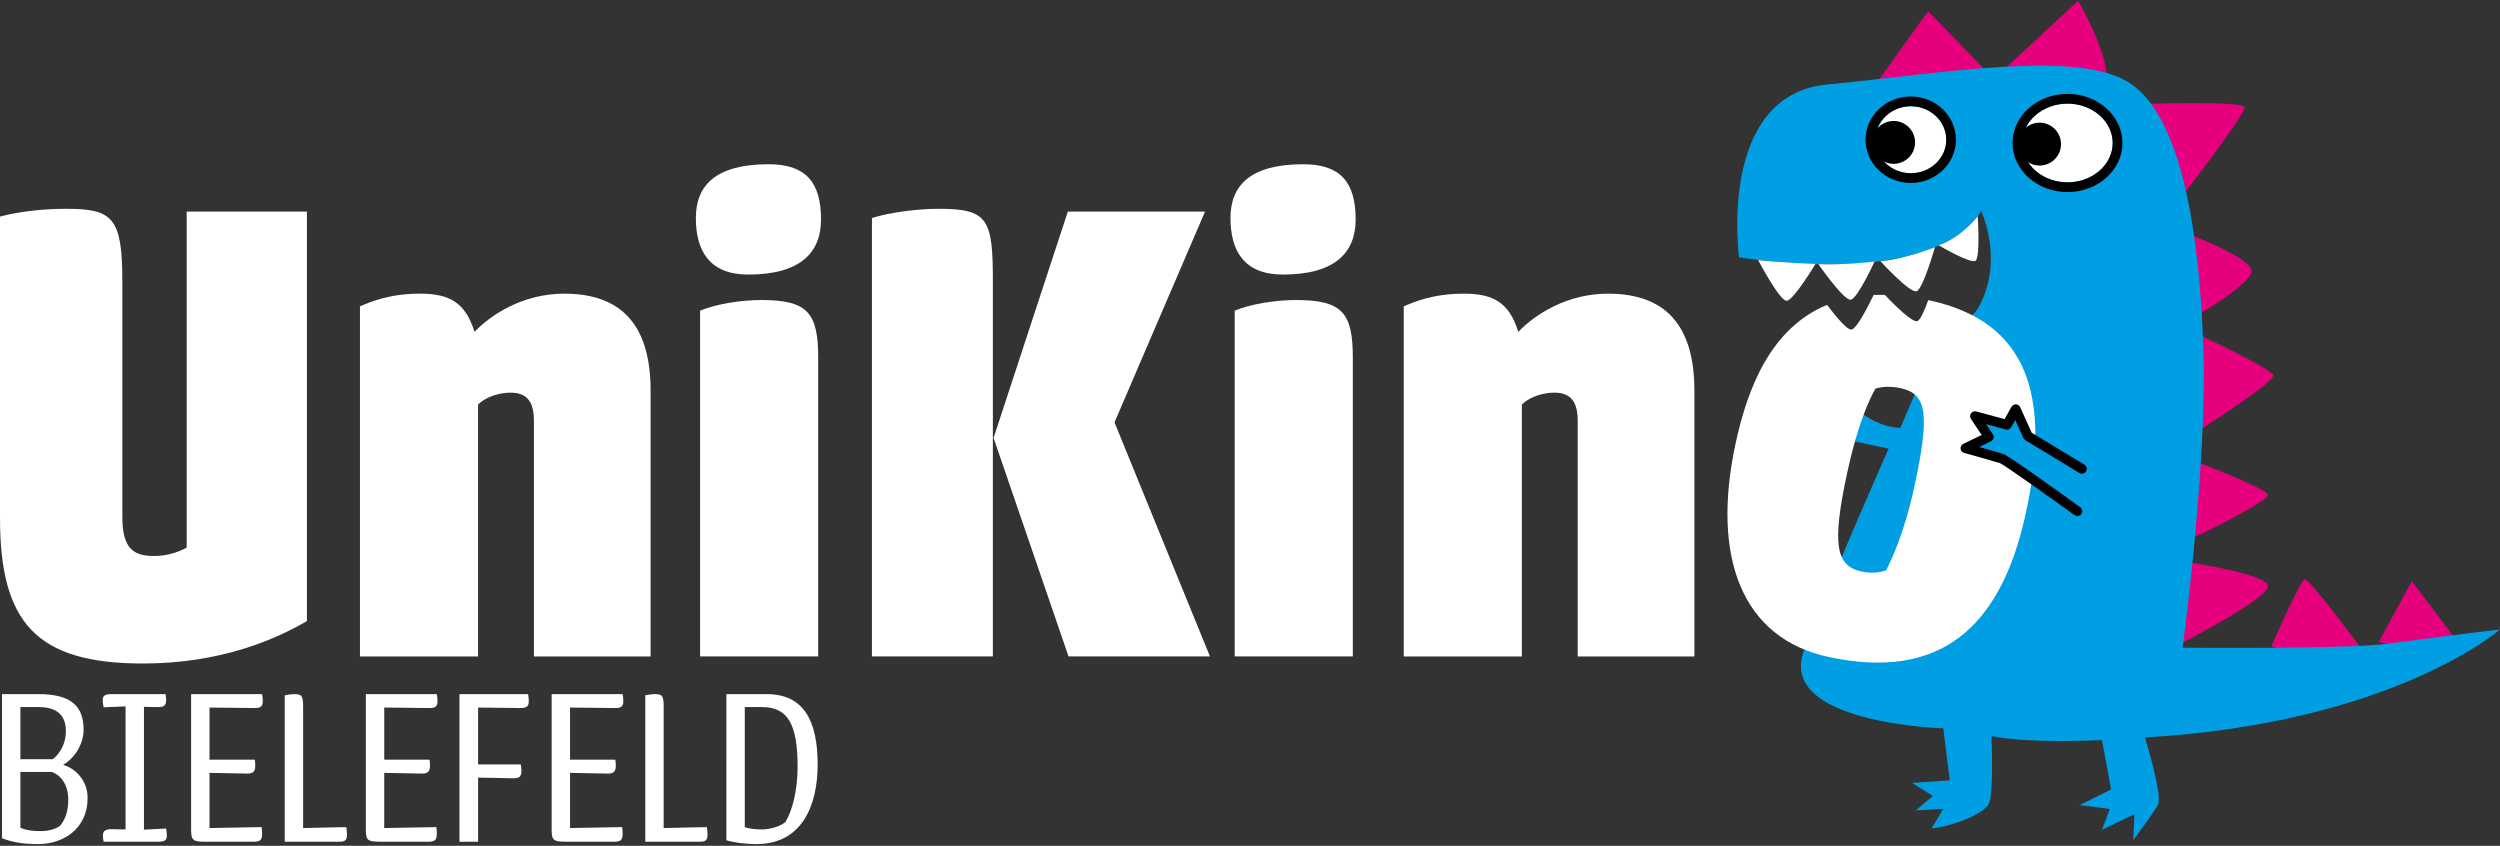 <?xml version="1.0" encoding="iso-8859-1"?>
<!-- Generator: Adobe Illustrator 23.0.3, SVG Export Plug-In . SVG Version: 6.00 Build 0)  -->
<svg xmlns="http://www.w3.org/2000/svg" version="1.1" width="600" height="203"><rect width="100%" height="100%" fill="#333333" stroke="none"/><svg xmlns:xlink="http://www.w3.org/1999/xlink" version="1.1" x="0" y="0" viewBox="0 0 500.714 169.104" style="enable-background:new 0 0 500.714 169.104;" xml:space="preserve" width="600" height="203">
<g id="Ebene_1">
</g>
<g id="Ebene_2">
	<g>
		<g>
			<g>
				<path style="fill:#E6007E;" d="M476.453,128.398l6.6-12.158l8.511,11.29C491.564,127.53,480.448,129.961,476.453,128.398z"/>
			</g>
			<g>
				<path style="fill:#E6007E;" d="M376.443,15.632l9.726-13.547l11.463,11.811C397.632,13.895,390.858,16.153,376.443,15.632z"/>
			</g>
			<g>
				<path style="fill:#E6007E;" d="M401.627,13.547L416.216,0c0,0,6.079,10.421,5.732,15.979      C421.948,15.979,404.58,15.632,401.627,13.547z"/>
			</g>
			<g>
				<path style="fill:#E6007E;" d="M429.938,20.669c0,0,19.453-0.695,19.626,0.695c0.174,1.389-12.332,17.542-12.332,17.542      S432.369,28.658,429.938,20.669z"/>
			</g>
			<g>
				<path style="fill:#E6007E;" d="M438.796,46.895c0,0,12.332,4.69,12.158,7.295c-0.174,2.605-10.942,8.858-10.942,8.858      S438.448,52.279,438.796,46.895z"/>
			</g>
			<g>
				<path style="fill:#E6007E;" d="M440.706,67.043c0,0,14.242,6.6,14.59,7.99c0.347,1.389-14.763,10.942-14.763,10.942      S439.317,73.122,440.706,67.043z"/>
			</g>
			<g>
				<path style="fill:#E6007E;" d="M440.532,92.574c0,0,13.721,5.211,13.721,6.426s-15.284,9.032-15.284,8.511      C438.969,106.99,438.101,101.432,440.532,92.574z"/>
			</g>
			<g>
				<path style="fill:#E6007E;" d="M438.796,112.548c0,0,15.284,2.258,15.458,4.69c0.174,2.432-17.369,11.463-17.369,11.463      S437.232,117.238,438.796,112.548z"/>
			</g>
			<g>
				<path style="fill:#E6007E;" d="M454.948,129.222c0,0,5.732-13.026,6.6-13.374c0.868-0.347,11.116,13.547,11.116,13.547      S458.943,132.001,454.948,129.222z"/>
			</g>
			<g>
				<path style="fill:#009FE3;" d="M348.306,51.411c0,0-4.429-32.566,17.716-34.65c22.145-2.084,50.803-7.295,60.964,0      s13.547,30.221,14.329,53.148s-4.168,59.661-4.168,59.661s32.441,0.322,40.903-0.782c17.976-2.345,22.666-2.866,22.666-2.866      s-21.363,18.758-71.124,21.624c0,0,3.647,11.724,2.605,13.547s-4.95,7.034-4.95,7.034l0.261-5.211l-6.513,3.126l1.563-4.168      l-5.992-0.782l6.253-3.126l-1.824-9.9c0,0-14.069,0.782-22.145-0.782c0,0,0.521,11.463-0.521,13.547s-7.034,4.429-11.463,4.95      l2.345-3.908l-5.471,0.261l3.387-2.866l-4.168-2.605l7.555-0.521l-1.303-10.421c0,0-33.494-0.94-27.876-15.632      c6.774-17.716,16.934-40.382,16.934-40.382l-18.497-3.908l3.908-2.084l-3.126-4.689l5.732,1.824l0.521-4.168      c0,0,5.992,8.597,13.808,8.858l5.181-12.073c0,0-16.841,1.709-23.615-7.67c0,0,28.899,4.939,34.11-4.44      s0.476-19.326,0.476-19.326S390.772,57.403,348.306,51.411z"/>
			</g>
			<path style="fill:#FFFFFF;" d="M414.089,20.602c-4.993,0-9.055,3.536-9.055,7.883s4.062,7.882,9.055,7.882     s9.055-3.535,9.055-7.882S419.082,20.602,414.089,20.602z"/>
			<g>
				<ellipse style="fill:none;" cx="414.089" cy="28.484" rx="10.03" ry="8.858"/>
				<path d="M414.089,38.318c-6.069,0-11.006-4.411-11.006-9.834s4.937-9.835,11.006-9.835s11.006,4.412,11.006,9.835      S420.158,38.318,414.089,38.318z M414.089,20.602c-4.993,0-9.055,3.536-9.055,7.883s4.062,7.882,9.055,7.882      s9.055-3.535,9.055-7.882S419.082,20.602,414.089,20.602z"/>
			</g>
			<ellipse style="fill:#FFFFFF;" cx="382.778" cy="27.833" rx="7.101" ry="6.71"/>
			<g>
				<ellipse style="fill:none;" cx="382.695" cy="27.833" rx="8.076" ry="7.686"/>
				<path d="M382.695,36.495c-4.991,0-9.052-3.886-9.052-8.662s4.06-8.662,9.052-8.662s9.052,3.886,9.052,8.662      S387.687,36.495,382.695,36.495z M382.695,21.123c-3.915,0-7.101,3.01-7.101,6.71s3.186,6.71,7.101,6.71s7.101-3.01,7.101-6.71      S386.61,21.123,382.695,21.123z"/>
			</g>
			<g>
				<circle cx="379.272" cy="28.37" r="4.291"/>
			</g>
			<g>
				<circle cx="408.499" cy="28.711" r="4.291"/>
			</g>
			<g>
				<path style="fill:#FFFFFF;" d="M352.127,51.932c0,0,4.342,8.267,5.732,8.158c1.389-0.109,5.753-7.377,5.753-7.377      S356.512,52.453,352.127,51.932z"/>
			</g>
			<g>
				<path style="fill:#FFFFFF;" d="M388.297,48.979c0,0,6.473,3.844,7.403,3.062c0.93-0.782,0.413-8.88,0.413-8.88      S393.073,47.242,388.297,48.979z"/>
			</g>
			<g>
				<path style="fill:#FFFFFF;" d="M376.616,52.149c0,0,5.971,6.546,7.265,6.029c1.294-0.517,3.658-8.81,3.658-8.81      S381.219,51.845,376.616,52.149z"/>
			</g>
			<g>
				<path style="fill:#FFFFFF;" d="M364.198,52.757c0,0,5.126,7.382,6.495,7.117c1.368-0.265,4.751-7.638,4.751-7.638      S369.278,52.974,364.198,52.757z"/>
			</g>
			<g>
				<path style="fill:#009FE3;" d="M416.067,102.229c0,0-14.093-10.18-15.135-10.528s-7.285-2.079-7.285-2.079l4.689-2.258      l-2.779-4.168l6.426,1.737l1.737-3.126l2.432,5.384l10.823,6.562"/>
			</g>
		</g>
		<g>
			<path style="fill:#FFFFFF;" d="M0.401,167.723v-28.856h7.273c6.47,0,9.068,2.314,9.068,7.131c0,3.023-1.936,5.809-4.109,7.037     c2.598,0.756,4.912,3.211,4.912,6.611c0,6.328-5.006,9.257-9.87,9.257C4.321,168.904,2.29,168.479,0.401,167.723z M4.085,141.464     v10.438h6.47c1.605-1.181,2.645-3.353,2.645-5.574c0-3.164-1.701-4.864-5.479-4.864H4.085z M4.085,154.452v11.192     c1.228,0.52,2.55,0.662,4.014,0.662c1.701,0,2.928-0.378,3.92-1.04c0.756-0.944,1.653-2.408,1.653-5.242     c0-3.023-1.464-4.912-3.306-5.573H4.085z"/>
			<path style="fill:#FFFFFF;" d="M20.756,141.512c-0.094-0.566-0.189-1.039-0.189-1.417c0-0.944,0.473-1.228,1.889-1.228h10.72     c0.047,0.473,0.095,0.898,0.095,1.228c0,1.086-0.425,1.417-1.889,1.369l-2.55-0.046v24.604l4.439-0.236     c0.095,0.567,0.142,0.991,0.142,1.369c0,1.04-0.425,1.276-1.842,1.276H20.756c-0.094-0.473-0.142-0.898-0.142-1.228     c0-0.991,0.519-1.322,2.031-1.274l2.503,0.046v-24.652L20.756,141.512z"/>
			<path style="fill:#FFFFFF;" d="M41.962,165.692l10.437-0.188c0.047,0.425,0.094,0.85,0.094,1.322c0,1.181-0.33,1.606-1.653,1.606     h-9.588c-2.833,0-2.975-0.33-2.975-2.787v-26.778h14.216c0.094,0.567,0.142,0.992,0.142,1.37c0,1.181-0.472,1.417-1.747,1.417     l-8.926-0.095v10.438h9.068c0.094,0.471,0.094,0.897,0.094,1.227c0,1.181-0.472,1.559-1.559,1.559l-7.603-0.142V165.692z"/>
			<path style="fill:#FFFFFF;" d="M60.711,165.692l8.642-0.188c0.095,0.519,0.142,1.039,0.142,1.417     c0,1.228-0.378,1.511-1.558,1.511h-10.91v-29.328c0.661-0.142,1.37-0.237,1.936-0.237c1.559,0,1.748,0.473,1.748,2.597V165.692z"/>
			<path style="fill:#FFFFFF;" d="M76.958,165.692l10.437-0.188c0.047,0.425,0.094,0.85,0.094,1.322c0,1.181-0.33,1.606-1.653,1.606     h-9.588c-2.833,0-2.975-0.33-2.975-2.787v-26.778h14.216c0.094,0.567,0.142,0.992,0.142,1.37c0,1.181-0.472,1.417-1.747,1.417     l-8.926-0.095v10.438h9.068c0.094,0.471,0.094,0.897,0.094,1.227c0,1.181-0.472,1.559-1.559,1.559l-7.603-0.142V165.692z"/>
			<path style="fill:#FFFFFF;" d="M95.755,168.432h-3.731v-29.564h13.743c0.095,0.567,0.142,0.992,0.142,1.37     c0,1.181-0.473,1.417-1.748,1.417l-8.406-0.095v11.382h8.548c0.095,0.52,0.142,0.991,0.142,1.323c0,1.18-0.52,1.464-1.606,1.464     l-7.084-0.142V168.432z"/>
			<path style="fill:#FFFFFF;" d="M114.173,165.692l10.437-0.188c0.047,0.425,0.094,0.85,0.094,1.322     c0,1.181-0.33,1.606-1.653,1.606h-9.588c-2.833,0-2.975-0.33-2.975-2.787v-26.778h14.216c0.094,0.567,0.142,0.992,0.142,1.37     c0,1.181-0.472,1.417-1.747,1.417l-8.926-0.095v10.438h9.068c0.094,0.471,0.094,0.897,0.094,1.227     c0,1.181-0.472,1.559-1.559,1.559l-7.603-0.142V165.692z"/>
			<path style="fill:#FFFFFF;" d="M132.923,165.692l8.642-0.188c0.095,0.519,0.142,1.039,0.142,1.417     c0,1.228-0.378,1.511-1.558,1.511h-10.91v-29.328c0.661-0.142,1.37-0.237,1.936-0.237c1.559,0,1.748,0.473,1.748,2.597V165.692z"/>
			<path style="fill:#FFFFFF;" d="M145.485,138.867h8.029c7.367,0,10.248,5.148,10.248,14.121c0,8.217-3.165,15.916-12.232,15.916     c-2.408,0-4.628-0.33-6.045-0.756V138.867z M149.169,165.504c0.802,0.33,2.267,0.471,3.4,0.471c1.417,0,3.495-0.471,4.723-1.464     c1.369-2.172,2.456-6.376,2.456-11.05c0-8.407-1.842-11.996-7.132-11.996h-3.447V165.504z"/>
		</g>
		<g>
			<path style="fill:#FFFFFF;" d="M0,43.225c3.683-0.991,8.498-1.558,13.314-1.558c9.348,0,11.189,1.842,11.189,14.589v47.022     c0,6.231,1.983,7.931,6.374,7.931c2.407,0,4.815-0.708,6.515-1.7V42.233h24.077v82.006c-6.798,3.966-17.704,8.498-32.859,8.498     C7.223,132.738,0,124.522,0,103.561V43.225z"/>
			<path style="fill:#FFFFFF;" d="M72.093,61.213c1.983-0.85,5.807-2.55,12.039-2.55c5.807,0,9.065,1.7,10.906,7.649     c3.258-3.399,9.631-7.649,17.988-7.649c11.756,0,17.279,6.658,17.279,19.405v53.254h-23.37V84.157     c0-3.54-1.133-5.665-4.674-5.665c-3.116,0-5.665,1.417-6.515,2.408v50.422H72.093V61.213z"/>
			<path style="fill:#FFFFFF;" d="M153.958,32.745c7.365,0,10.481,3.54,10.481,11.047c0,6.515-3.966,11.047-14.588,11.047     c-7.79,0-10.481-4.816-10.481-11.33C139.369,36.993,143.335,32.745,153.958,32.745z M140.219,131.321V62.062     c3.116-1.274,7.932-2.124,12.322-2.124c9.348,0,11.331,2.691,11.331,11.614v59.769H140.219z"/>
			<path style="fill:#FFFFFF;" d="M198.856,131.321h-24.219V43.509c3.541-1.133,9.207-1.842,13.314-1.842     c9.914,0,10.906,1.983,10.906,14.447V131.321z M241.346,42.233l-18.129,42.207l19.12,46.88h-28.327l-15.013-43.765l14.872-45.323     H241.346z"/>
			<path style="fill:#FFFFFF;" d="M261.036,32.745c7.365,0,10.481,3.54,10.481,11.047c0,6.515-3.966,11.047-14.589,11.047     c-7.79,0-10.481-4.816-10.481-11.33C246.448,36.993,250.413,32.745,261.036,32.745z M247.298,131.321V62.062     c3.116-1.274,7.932-2.124,12.322-2.124c9.348,0,11.33,2.691,11.33,11.614v59.769H247.298z"/>
			<path style="fill:#FFFFFF;" d="M281.149,61.213c1.983-0.85,5.807-2.55,12.04-2.55c5.806,0,9.065,1.7,10.905,7.649     c3.257-3.399,9.631-7.649,17.987-7.649c11.756,0,17.28,6.658,17.28,19.405v53.254h-23.369V84.157c0-3.54-1.133-5.665-4.674-5.665     c-3.116,0-5.666,1.417-6.516,2.408v50.422h-23.653V61.213z"/>
		</g>
		<g>
			<path style="fill:#FFFFFF;" d="M386.414,60.001c-0.072-0.016-0.14-0.026-0.212-0.041c-0.723,2.004-1.563,3.955-2.169,4.197     c-1.017,0.406-4.912-3.539-6.538-5.252c-0.763-0.014-1.51-0.009-2.236,0.023c-0.888,1.854-3.309,6.71-4.415,6.925     c-0.876,0.17-3.287-2.789-4.913-4.945c-11.164,4.62-15.876,16.459-18.297,27.661c-4.998,23.12,1.393,39.138,18.56,42.849     c22.151,4.788,34.534-5.577,39.562-28.835C410.813,79.187,406.211,64.28,386.414,60.001z M383.418,97.32     c-2.095,9.69-4.904,15.314-5.649,16.748c-1.426,0.561-3.314,0.588-4.976,0.229c-5.122-1.107-5.915-5.482-2.803-19.879     c2.095-9.691,4.508-14.821,5.648-16.748c1.703-0.502,3.424-0.419,5.085-0.06C385.984,78.747,386.531,82.922,383.418,97.32z"/>
		</g>
		<g>
			<path style="fill:#009FE3;" d="M416.067,102.229c0,0-14.093-10.18-15.135-10.528s-7.285-2.079-7.285-2.079l4.689-2.258     l-2.779-4.168l6.426,1.737l1.737-3.126l2.432,5.384l10.823,6.562"/>
			<path d="M416.067,103.205c-0.198,0-0.397-0.061-0.57-0.185c-5.265-3.803-13.968-9.991-14.907-10.406     c-0.972-0.322-7.141-2.035-7.203-2.053c-0.392-0.108-0.675-0.449-0.711-0.853c-0.036-0.405,0.183-0.79,0.549-0.966l3.678-1.771     l-2.157-3.235c-0.225-0.339-0.218-0.781,0.02-1.111c0.238-0.33,0.656-0.478,1.046-0.373l5.69,1.538l1.366-2.459     c0.179-0.322,0.509-0.492,0.894-0.501c0.368,0.015,0.696,0.237,0.848,0.573l2.307,5.109l10.564,6.404     c0.461,0.279,0.608,0.879,0.329,1.339c-0.28,0.46-0.879,0.607-1.34,0.328l-10.823-6.561c-0.169-0.102-0.303-0.252-0.383-0.432     l-1.633-3.616l-0.794,1.429c-0.217,0.391-0.675,0.586-1.107,0.468l-3.92-1.059l1.339,2.007c0.156,0.236,0.204,0.526,0.129,0.799     s-0.264,0.499-0.518,0.622l-2.358,1.134c1.875,0.527,4.218,1.191,4.839,1.398c1.069,0.357,11.125,7.576,15.398,10.663     c0.437,0.315,0.535,0.925,0.219,1.362C416.668,103.064,416.369,103.205,416.067,103.205z"/>
		</g>
	</g>
</g>
</svg></svg>
